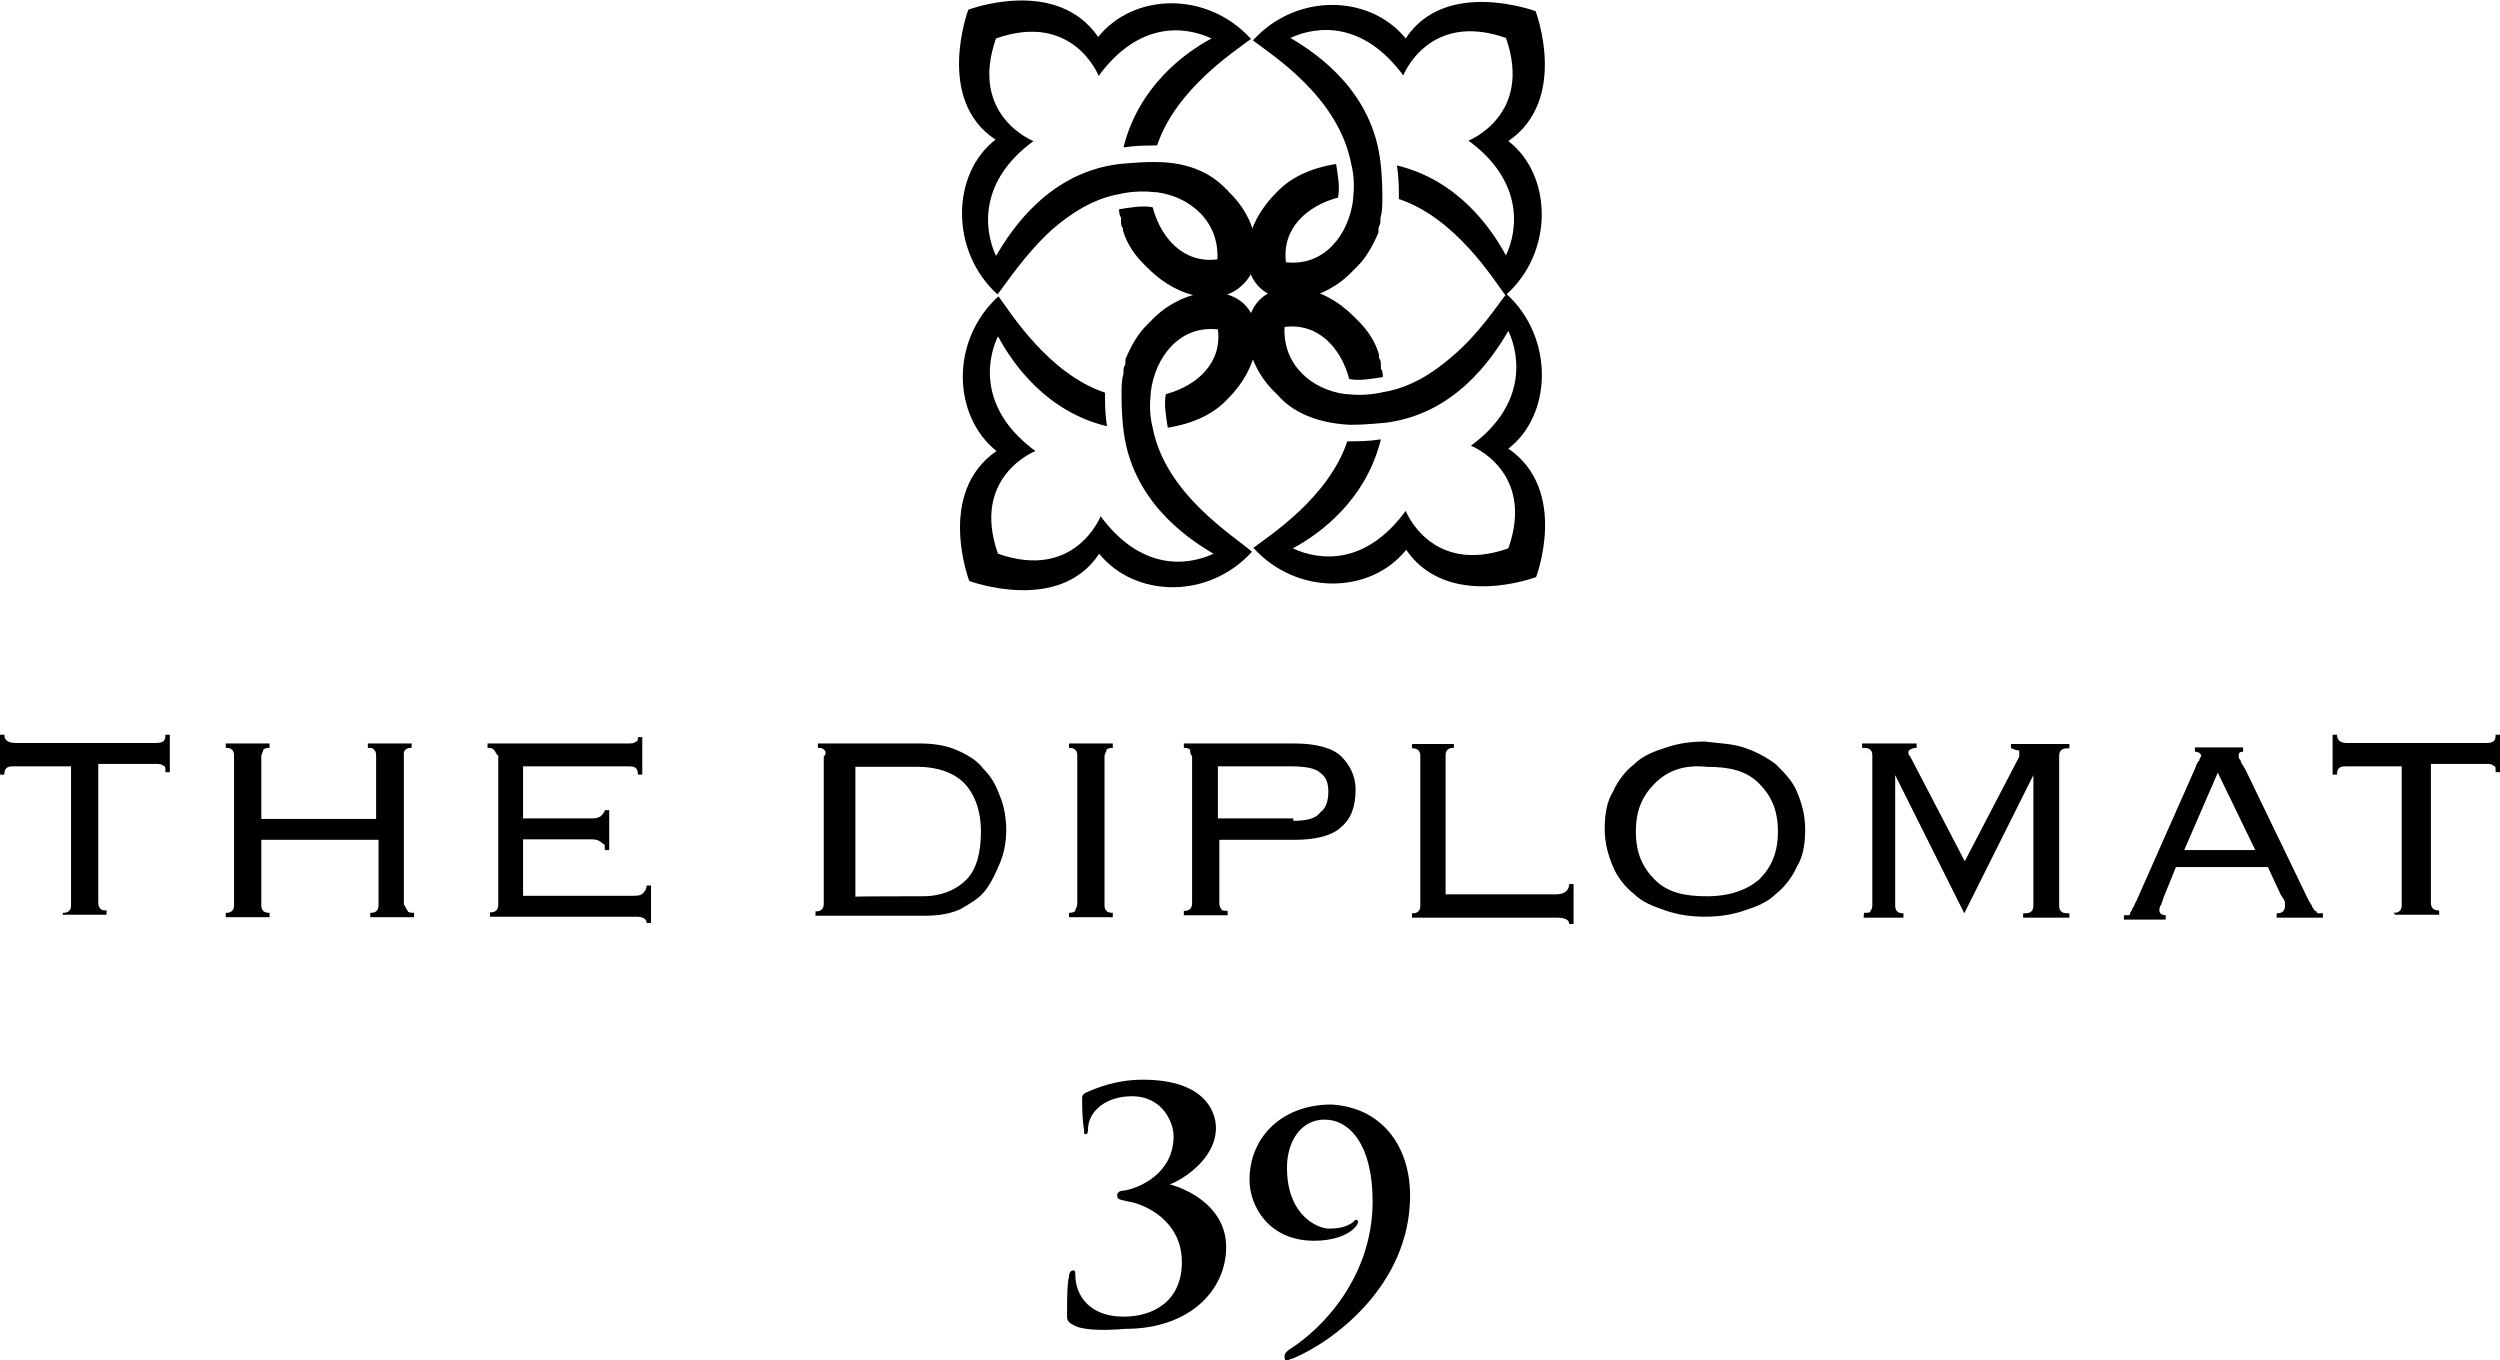 <?xml version="1.0" encoding="utf-8"?>
<!-- Generator: Adobe Illustrator 25.1.0, SVG Export Plug-In . SVG Version: 6.00 Build 0)  -->
<svg version="1.1" id="Layer_1" xmlns="http://www.w3.org/2000/svg" xmlns:xlink="http://www.w3.org/1999/xlink" x="0px" y="0px"
	 viewBox="0 0 513.8 279.6" style="enable-background:new 0 0 513.8 279.6;" xml:space="preserve">
<g>
	<g>
		<g>
			<path class="st0" d="M310,29c12.5-8.6,5.6-26.7,5.6-26.7s-18.5-6.9-26.7,5.6c-7.3-9-22.4-9.5-31.4,0.4c3.9,3,17.6,11.6,20.2,25.4
				l0,0c0,0,0.9,3,0.4,6.9c0,0,0,0,0,0.4c-0.9,7.3-6,13.8-13.8,12.9c-0.9-6.9,4.3-11.6,10.7-13.3c0.4-2.1,0-4.3-0.4-6.9
				c-5.6,0.9-9.5,3-12,5.6l-0.4,0.4c-6.4,6.4-7.7,15-3.4,19.3l0,0l0,0l0,0c4.3,4.3,13.3,3,19.3-3.4c0.4-0.4,0.4-0.4,0.9-0.9
				c1.7-1.7,3-3.9,4.3-6.9v-0.4V47c0-0.4,0.4-0.9,0.4-1.3l0,0c0-0.4,0-0.4,0-0.9c0.4-1.3,0.4-2.6,0.4-4.3v-0.4l0,0
				c0-3.9-0.4-6.9-0.4-6.9C282,19,271.2,11.3,265.2,7.8l0,0l0,0c5.6-2.6,15-3.4,23.2,7.7c0,0,5.2-13.3,21.1-7.7
				c5.6,15.9-7.7,21.1-7.7,21.1c11.2,8.2,10.3,18.1,7.7,23.6c-3-5.6-9.9-15.5-22.4-18.5c0.4,2.6,0.4,4.7,0.4,6.9
				c11.6,3.9,19.3,16.3,21.9,19.8C319.5,51.8,319,35.9,310,29z"/>
			<path class="st0" d="M236.9,87.9L236.9,87.9c0,0-0.9-3-0.4-6.9c0,0,0,0,0-0.4c0.9-7.3,6-13.8,13.8-12.9
				c0.9,6.9-4.3,11.6-10.7,13.3c-0.4,2.1,0,4.3,0.4,6.9c5.6-0.9,9.5-3,12-5.6l0.4-0.4c6.4-6.4,7.7-15,3.4-19.3l0,0l0,0l0,0
				c-4.3-4.3-13.3-3-19.3,3.4c-0.4,0.4-0.4,0.4-0.9,0.9c-1.7,1.7-3,3.9-4.3,6.9v0.4v0.4c0,0.4-0.4,0.9-0.4,1.3l0,0
				c0,0.4,0,0.4,0,0.9c-0.4,1.3-0.4,2.6-0.4,4.3v0.4l0,0c0,3.9,0.4,6.9,0.4,6.9c1.7,14.2,12.5,21.9,18.5,25.4l0,0l0,0
				c-5.6,2.6-15,3.4-23.2-7.7c0,0-5.2,13.3-21.1,7.7c-5.6-15.9,7.7-21.1,7.7-21.1c-11.2-8.2-10.3-18.1-7.7-23.6
				c3,5.6,9.9,15.5,22.4,18.5c-0.4-2.6-0.4-4.7-0.4-6.9c-11.6-3.9-19.3-16.3-21.9-19.8c-9.9,9-9.5,24.5-0.4,31.8
				c-12.5,8.6-5.6,26.7-5.6,26.7s18.5,6.9,26.7-5.6c7.3,9,22.4,9.5,31.4-0.4C253.7,110.2,239.5,101.6,236.9,87.9z"/>
			<path class="st0" d="M252.4,39.3C252.4,38.9,252,38.9,252.4,39.3c-3-3.4-7.7-6-15-6H237l0,0c-3.4,0-6.4,0.4-6.9,0.4l0,0
				c-14.2,1.7-21.9,12.9-25.4,18.9c-2.6-5.6-3.4-15.5,7.7-23.6c0,0-13.3-5.2-7.7-21.1c15.9-5.6,21.1,7.7,21.1,7.7
				C234,4.4,243.4,5.3,249,7.9c-5.6,3-15,9.9-18.1,22.4c2.6-0.4,4.7-0.4,6.9-0.4c3.9-11.6,15.9-19.3,19.3-21.9
				c-9-9.9-24.1-9.5-31.4-0.4C217.1-4.9,199,2,199,2s-6.9,18.5,5.6,26.7c-9,6.9-9.5,22.8,0.4,31.8c1.7-2.1,5.6-8.2,11.2-13.3
				c3.9-3.4,8.6-6.4,13.8-7.3c0,0,3.4-0.9,7.3-0.4l0,0h0.4l0,0c6.9,0.9,12.9,6,12.5,13.8c-6.9,0.9-11.6-4.3-13.3-10.7
				c-2.1-0.4-4.3,0-6.9,0.4c0,0.4,0,1.3,0.4,1.7c0,0.4,0,0.4,0,0.9l0,0c0,0.4,0,0.9,0.4,1.3V47v0.4c0.9,3,2.6,5.2,4.3,6.9
				c0.4,0.4,0.4,0.4,0.9,0.9c6.4,6.4,15,7.7,19.3,3.4l0,0l0,0l0,0C260.1,54.3,258.8,45.3,252.4,39.3z"/>
			<path class="st0" d="M310,92.2c9-6.9,9.5-22.8-0.4-31.8c-1.7,2.1-5.6,8.2-11.2,12.9c-3.9,3.4-8.6,6.4-14.2,7.3
				c0,0-3.4,0.9-7.3,0.4l0,0h-0.4l0,0c-6.9-0.9-12.9-6-12.5-13.8c6.9-0.9,11.6,4.3,13.3,10.7c2.1,0.4,4.3,0,6.9-0.4
				c0-0.4,0-1.3-0.4-1.7c0-0.4,0-0.4,0-0.9l0,0c0-0.4,0-0.9-0.4-1.3v-0.4v-0.4c-0.9-3-2.6-5.2-4.3-6.9c-0.4-0.4-0.4-0.4-0.9-0.9
				c-6.4-6.4-15-7.7-19.3-3.4l0,0l0,0l0,0c-4.3,4.3-3,13.3,3.4,19.3l0.4,0.4c2.6,3,7.3,5.6,14.6,6h0.4l0,0c3.4,0,6.4-0.4,6.9-0.4
				l0,0C298.8,85.2,306.5,74,310,68c2.6,5.6,3.4,15.5-7.7,23.6c0,0,13.3,5.2,7.7,21.1c-15.9,5.6-21.1-7.7-21.1-7.7
				c-8.2,11.2-17.6,10.3-23.2,7.7c5.6-3,15-9.9,18.1-22.4c-2.6,0.4-4.7,0.4-6.9,0.4c-3.9,11.6-15.9,19.3-19.3,21.9
				c9,9.9,24.1,9.5,31.4,0.4c8.6,12.5,26.7,5.6,26.7,5.6S322.5,100.8,310,92.2z"/>
		</g>
		<g>
			<g>
				<path class="st0" d="M12.9,187.6c0.4,0,0.9,0,1.3-0.4c0.4-0.4,0.4-0.9,0.4-1.3v-28.4H3c-0.9,0-1.3,0-1.7,0.4s-0.4,0.9-0.4,1.3H0
					V151h0.9c0,1.3,0.9,1.7,2.6,1.7h28.4c1.7,0,2.1-0.4,2.1-1.7h0.9v7.7H34c0-0.9,0-1.3-0.4-1.3c-0.4-0.4-0.9-0.4-1.7-0.4H20.2v28.4
					c0,0.4,0,0.9,0.4,1.3s0.4,0.4,1.3,0.4v0.9h-9V187.6L12.9,187.6z"/>
				<path class="st0" d="M83.8,187.2c0,0.4,0.9,0.4,1.3,0.4v0.9h-9v-0.9c0.4,0,0.9,0,1.3-0.4s0.4-0.9,0.4-1.3v-13.3H53.7v13.3
					c0,0.4,0,0.9,0.4,1.3c0.4,0.4,0.9,0.4,1.3,0.4v0.9h-9v-0.9c0.4,0,0.9,0,1.3-0.4c0.4-0.4,0.4-0.9,0.4-1.3v-30.5
					c0-0.4,0-0.9-0.4-1.3s-0.9-0.4-1.3-0.4v-0.9h9v0.9c-0.4,0-0.9,0-1.3,0.4c0,0.4-0.4,0.9-0.4,1.3v12.9h23.6v-12.9
					c0-0.4,0-0.9-0.4-1.3c-0.4-0.4-0.4-0.4-1.3-0.4v-0.9h9v0.9c-0.4,0-0.9,0-1.3,0.4S83,155,83,155.4v30.5
					C83.4,186.3,83.4,186.8,83.8,187.2z"/>
				<path class="st0" d="M101.5,154.1c-0.4-0.4-0.9-0.4-1.3-0.4v-0.9h28.4c1.3,0,1.7,0,2.1-0.4c0.4,0,0.4-0.4,0.4-0.9h0.9v7.7h-0.9
					c0-0.4,0-0.9-0.4-1.3c-0.4-0.4-0.9-0.4-2.1-0.4h-21.1v10.7h13.8c0.9,0,1.3,0,2.1-0.4c0.4-0.4,0.9-0.9,0.9-1.3h0.9v8.2h-0.9
					c0-0.9,0-1.3-0.4-1.3c-0.9-0.9-1.7-0.9-2.6-0.9h-13.8v11.6h22.4c0.9,0,1.7,0,2.1-0.4c0.4-0.4,0.9-0.9,0.9-1.7h0.9v7.7h-0.9
					c0-0.9-0.9-1.3-2.1-1.3h-30.1v-0.9c0.4,0,0.9,0,1.3-0.4s0.4-0.9,0.4-1.3v-30.5C101.9,155,101.9,154.5,101.5,154.1z"/>
				<path class="st0" d="M169.4,154.1c-0.4-0.4-0.9-0.4-1.3-0.4v-0.9h21.1c2.6,0,5.2,0.4,7.3,1.3c2.1,0.9,4.3,2.1,5.6,3.9
					c1.7,1.7,2.6,3.4,3.4,5.6c0.9,2.1,1.3,4.7,1.3,6.9c0,2.6-0.4,4.7-1.3,6.9c-0.9,2.1-1.7,3.9-3,5.6c-1.3,1.7-3,2.6-5.2,3.9
					c-2.1,0.9-4.3,1.3-7.3,1.3h-22.4v-0.9c0.4,0,0.9,0,1.3-0.4s0.4-0.9,0.4-1.3v-30.1C169.8,155,169.8,154.5,169.4,154.1z
					 M189.6,184.2c3.9,0,6.9-1.3,9-3.4c2.1-2.1,3-5.6,3-9.9c0-4.3-1.3-7.7-3.4-9.9s-5.6-3.4-9.5-3.4h-12.9v26.7
					C175.4,184.2,189.6,184.2,189.6,184.2z"/>
				<path class="st0" d="M219.7,187.6c0.4,0,0.9,0,1.3-0.4c0-0.4,0.4-0.9,0.4-1.3v-30.5c0-0.4,0-0.9-0.4-1.3s-0.9-0.4-1.3-0.4v-0.9
					h9v0.9c-0.4,0-0.9,0-1.3,0.4c0,0.4-0.4,0.9-0.4,1.3v30.5c0,0.4,0,0.9,0.4,1.3c0.4,0.4,0.9,0.4,1.3,0.4v0.9h-9V187.6z"/>
				<path class="st0" d="M244.6,154.1c-0.4-0.4-0.9-0.4-1.3-0.4v-0.9h22.8c4.3,0,7.7,0.9,9.5,2.6c1.7,1.7,3,3.9,3,6.9
					c0,3.4-0.9,6-3,7.7c-1.7,1.7-5.2,2.6-9.5,2.6h-15.5v12.9c0,0.4,0,0.9,0.4,1.3c0,0.4,0.9,0.4,1.3,0.4v0.9h-9v-0.9
					c0.4,0,0.9,0,1.3-0.4c0.4-0.4,0.4-0.9,0.4-1.3v-30.1C244.6,155,244.6,154.5,244.6,154.1z M265.7,168.7c2.6,0,4.7-0.4,5.6-1.7
					c1.3-0.9,1.7-2.6,1.7-4.3s-0.4-3-1.7-3.9c-0.9-0.9-3-1.3-6-1.3h-15v10.7h15.5v0.5H265.7z"/>
				<path class="st0" d="M298.8,153.7c-0.4,0-0.9,0-1.3,0.4s-0.4,0.9-0.4,1.3v28.4h22.8c1.7,0,2.6-0.9,2.6-2.1h0.9v8.2h-0.9
					c0-0.9-0.9-1.3-2.6-1.3h-29.7v-0.9c0.4,0,0.9,0,1.3-0.4s0.4-0.9,0.4-1.3v-30.5c0-0.4,0-0.9-0.4-1.3c-0.4-0.4-0.9-0.4-1.3-0.4
					v-0.9h8.6V153.7z"/>
				<path class="st0" d="M358.6,153.7c2.6,0.9,4.7,2.1,6.4,3.4c1.7,1.7,3.4,3.4,4.3,5.6c0.9,2.1,1.7,4.7,1.7,7.7s-0.4,5.6-1.7,7.7
					c-0.9,2.1-2.6,4.3-4.3,5.6c-1.7,1.7-3.9,2.6-6.4,3.4c-2.6,0.9-5.2,1.3-8.2,1.3s-5.6-0.4-8.2-1.3c-2.6-0.9-4.7-1.7-6.4-3.4
					c-1.7-1.3-3.4-3.4-4.3-5.6c-0.9-2.1-1.7-4.7-1.7-7.7s0.4-5.6,1.7-7.7c0.9-2.1,2.6-4.3,4.3-5.6c1.7-1.7,3.9-2.6,6.4-3.4
					c2.6-0.9,5.2-1.3,8.2-1.3C353.4,152.8,356,152.8,358.6,153.7z M340.1,161c-2.6,2.6-3.9,5.6-3.9,9.9c0,4.3,1.3,7.3,3.9,9.9
					c2.6,2.6,6,3.4,10.7,3.4s8.2-1.3,10.7-3.4c2.6-2.6,3.9-5.6,3.9-9.9c0-4.3-1.3-7.3-3.9-9.9c-2.6-2.6-6-3.4-10.7-3.4
					C346.1,157.1,342.7,158.4,340.1,161z"/>
				<path class="st0" d="M383.1,187.6c0.9,0,1.3,0,1.3-0.4c0.4-0.4,0.4-0.9,0.4-1.3v-30.5c0-0.4,0-0.9-0.4-1.3
					c-0.4-0.4-0.9-0.4-1.7-0.4v-0.9h11.2v0.9c-0.9,0-1.7,0.4-1.7,0.9c0,0.4,0,0.4,0.4,0.9l11.2,21.5l11.2-21.5V155v-0.4
					c0-0.4,0-0.4-0.4-0.4s-0.9-0.4-1.3-0.4v-0.9h12v0.9c-0.9,0-1.3,0-1.7,0.4c-0.4,0.4-0.4,0.9-0.4,1.3V186c0,0.4,0,0.9,0.4,1.3
					c0.4,0.4,0.9,0.4,1.7,0.4v0.9h-9.5v-0.9c0.9,0,1.3,0,1.7-0.4c0.4-0.4,0.4-0.9,0.4-1.3v-26.7l0,0l-14.2,28.4l-14.2-28.4l0,0V186
					c0,0.4,0,0.9,0.4,1.3c0.4,0.4,0.9,0.4,1.3,0.4v0.9H383L383.1,187.6L383.1,187.6z"/>
				<path class="st0" d="M444.6,184.6c0,0.4-0.4,0.9-0.4,1.3c-0.4,0.4-0.4,0.9-0.4,1.3c0,0.4,0.4,0.9,1.3,0.9v0.9h-8.6v-0.9
					c0.4,0,0.4,0,0.9,0c0,0,0.4,0,0.4-0.4s0.4-0.4,0.4-0.9c0.4-0.4,0.4-0.9,0.9-1.7l12-27.1c0.4-0.9,0.4-1.3,0.9-1.7
					c0-0.4,0.4-0.9,0.4-0.9c0-0.4-0.4-0.9-1.3-0.9v-0.9h9.9v0.9c-0.9,0-0.9,0.4-0.9,0.9c0,0.4,0,0.4,0.4,0.9c0,0.4,0.4,0.9,0.9,1.7
					l12.9,26.7c0.4,0.9,0.9,1.3,0.9,1.7c0.4,0.4,0.4,0.9,0.9,0.9c0,0.4,0.4,0.4,0.4,0.4c0.4,0,0.4,0,0.9,0v0.9h-9.5v-0.9
					c0.4,0,0.9,0,1.3-0.4c0,0,0.4-0.4,0.4-0.9c0,0,0-0.4,0-0.9c0-0.4-0.4-0.9-0.9-1.7l-2.6-5.6h-18.9L444.6,184.6z M463.5,174.7
					l-7.7-15.9l-6.9,15.9H463.5z"/>
				<path class="st0" d="M491.9,187.6c0.4,0,0.9,0,1.3-0.4s0.4-0.9,0.4-1.3v-28.4h-11.2c-0.9,0-1.3,0-1.7,0.4
					c-0.4,0.4-0.4,0.9-0.4,1.3h-0.9V151h0.9c0,1.3,0.9,1.7,2.1,1.7h28.4c1.7,0,2.1-0.4,2.1-1.7h0.9v7.7h-0.9c0-0.9,0-1.3-0.4-1.3
					c-0.4-0.4-0.9-0.4-1.7-0.4h-11.2v28.4c0,0.4,0,0.9,0.4,1.3c0.4,0.4,0.9,0.4,1.3,0.4v0.9h-9L491.9,187.6L491.9,187.6z"/>
			</g>
		</g>
	</g>
	<g>
		<path class="st0" d="M220.6,272.3c-0.9-0.4-1.3-0.9-1.3-1.7c0-3,0-6.9,0.4-8.2c0-0.9,0.4-1.3,0.9-1.3c0.4,0,0.4,0.4,0.4,0.9
			c0,4.3,3,8.6,9.9,8.6c6.4,0,12-3.4,12-11.2c0-8.6-7.7-12-11.2-12.5c-1.7-0.4-2.1-0.4-2.1-1.3c0-0.4,0.4-0.9,1.3-0.9
			c3-0.4,10.3-3.4,10.3-11.2c0-2.6-2.1-8.2-8.6-8.2c-5.2,0-9,3-9,6.9c0,0.9-0.4,0.9-0.4,0.9c-0.4,0-0.4,0-0.4-0.9
			c-0.4-2.1-0.4-5.2-0.4-6.4c0-0.4,0-0.9,0.9-1.3c2.1-0.9,6-2.6,11.6-2.6c12.5,0,15,6.4,15,9.9c0,6.4-6.9,10.7-9.5,11.6l0,0
			c4.7,1.3,11.6,5.2,11.6,12.9c0,9-7.7,16.8-20.6,16.8C225.7,273.6,221.9,273.2,220.6,272.3z"/>
		<path class="st0" d="M289.8,245.7c0,18.5-15.9,30.1-24.1,33.5c-0.4,0-0.9,0.4-1.3,0.4s-0.4-0.4-0.4-0.9s0.4-0.9,0.9-1.3
			c6.9-4.3,17.2-15,17.2-30.5c0-11.6-4.7-16.8-9.9-16.8c-4.7,0-7.7,4.3-7.7,9.9c0,9.9,6.4,12.5,8.6,12.5s3.4-0.4,4.3-0.9
			c0.9-0.4,0.9-0.9,1.3-0.9s0.4,0.4,0.4,0.4s0,0.4-0.4,0.9c-1.7,2.1-5.2,3-8.6,3c-9.5,0-13.3-7.3-13.3-12.5c0-9,6.9-15.5,16.8-15.5
			C284.2,227.6,289.8,235.8,289.8,245.7z"/>
	</g>
</g>
</svg>
